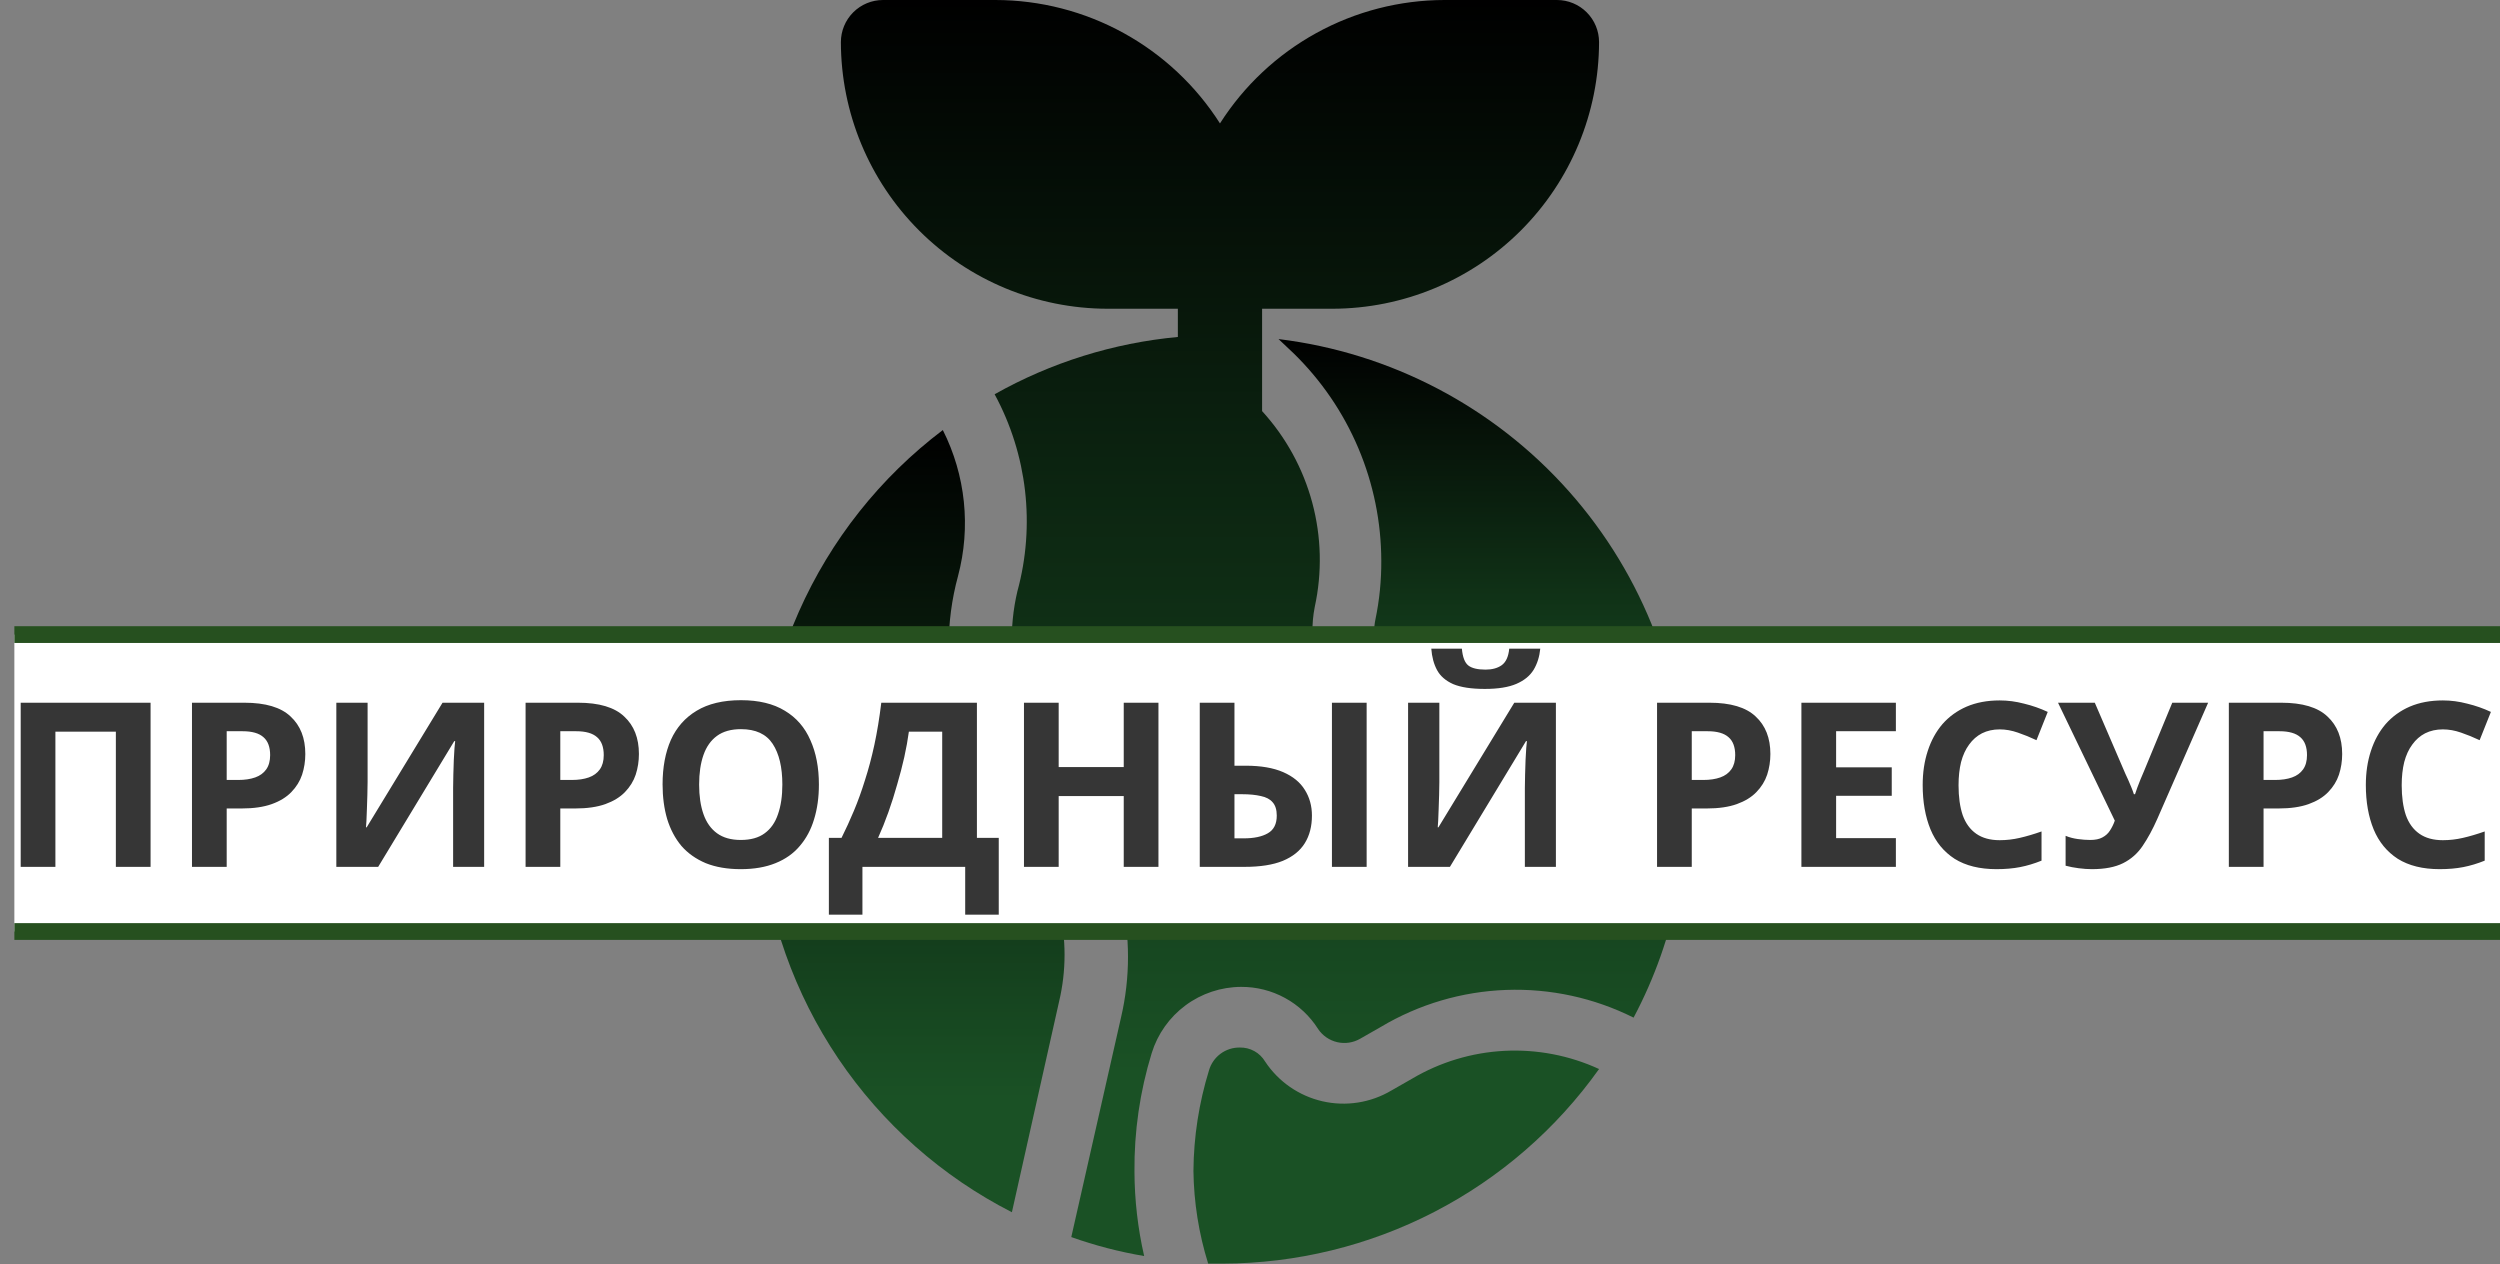 <?xml version="1.0" encoding="UTF-8"?> <svg xmlns="http://www.w3.org/2000/svg" width="1044" height="528" viewBox="0 0 1044 528" fill="none"><rect x="0" y="0" width="1044" height="528" fill="#808080" stroke="none"/><path d="M589.668 450.468L581.049 455.393C572.379 460.539 562.061 462.15 552.235 459.89C542.409 457.63 533.831 451.673 528.281 443.256C527.192 441.441 525.642 439.948 523.788 438.928C521.934 437.909 519.842 437.399 517.727 437.451C514.843 437.413 512.025 438.321 509.706 440.037C507.387 441.752 505.694 444.18 504.887 446.95C500.681 460.571 498.489 474.734 498.379 488.989C498.549 502.118 500.623 515.152 504.535 527.686H510.515C541.301 527.628 571.628 520.224 598.978 506.09C626.328 491.957 649.91 471.501 667.766 446.422C655.391 440.734 641.821 438.131 628.219 438.835C614.617 439.54 601.389 443.531 589.668 450.468Z" fill="#1A5125"></path><path d="M644.196 334.201C642.779 329.4 639.932 325.144 636.036 322.002C632.139 318.859 627.377 316.979 622.385 316.611L594.769 314.325C587.617 313.695 580.678 311.567 574.402 308.08C568.126 304.594 562.654 299.826 558.341 294.086C554.028 288.346 550.97 281.764 549.367 274.765C547.764 267.767 547.652 260.51 549.036 253.465C552.177 239.067 551.819 224.126 547.994 209.894C544.168 195.663 536.986 182.556 527.049 171.674V128.931H556.424C585.939 128.885 614.232 117.139 635.103 96.269C655.973 75.398 667.719 47.105 667.766 17.59C667.766 12.925 665.912 8.451 662.614 5.152C659.315 1.853 654.841 0 650.176 0H603.212C584.515 0.028 566.125 4.764 549.74 13.771C533.355 22.778 519.503 35.766 509.46 51.537C499.417 35.766 485.564 22.778 469.179 13.771C452.794 4.764 434.405 0.028 415.708 0H368.744C364.079 0 359.605 1.853 356.306 5.152C353.007 8.451 351.154 12.925 351.154 17.59C351.201 47.105 362.946 75.398 383.817 96.269C404.687 117.139 432.98 128.885 462.496 128.931H491.87V140.716C464.968 143.225 438.896 151.376 415.356 164.638C428.995 189.834 432.397 219.317 424.854 246.957C423.064 254.56 422.295 262.369 422.568 270.175C422.587 290.311 429.685 309.799 442.62 325.23L445.258 328.572C456.286 341.764 464.094 357.34 468.062 374.07C472.031 390.8 472.052 408.224 468.124 424.963L447.369 516.604C457.262 520.126 467.444 522.774 477.799 524.52C475.157 512.978 473.801 501.18 473.753 489.341C473.592 472.534 476.024 455.803 480.965 439.738C483.434 431.767 488.382 424.791 495.088 419.825C501.794 414.859 509.91 412.16 518.255 412.123C524.672 412.083 530.993 413.676 536.624 416.753C542.256 419.831 547.011 424.29 550.443 429.712C552.312 432.495 555.171 434.462 558.438 435.214C561.705 435.965 565.136 435.445 568.033 433.758L576.652 428.833C592.504 419.38 610.481 414.071 628.925 413.395C647.369 412.719 665.687 416.697 682.189 424.963C690.98 408.393 697.263 390.609 700.834 372.194H692.743C681.606 372.054 670.824 368.261 662.053 361.396C653.282 354.532 647.008 344.978 644.196 334.201Z" fill="url(#paint0_linear_2_928)"></path><path d="M533.909 141.596L540.242 147.576C551.785 158.845 560.967 172.303 567.249 187.162C573.531 202.022 576.787 217.984 576.828 234.117C576.88 242.389 576.055 250.644 574.365 258.742C573.649 262.217 573.686 265.805 574.475 269.264C575.264 272.724 576.786 275.973 578.938 278.794C581.023 281.585 583.661 283.916 586.688 285.641C589.714 287.366 593.064 288.448 596.528 288.82L624.319 290.931C634.642 291.823 644.444 295.86 652.401 302.496C660.358 309.133 666.089 318.05 668.821 328.045C670.341 333.051 673.406 337.448 677.576 340.607C681.746 343.766 686.808 345.526 692.039 345.634H704C704 341.589 704 337.367 704 333.146C703.874 285.97 686.518 240.466 655.194 205.191C623.871 169.916 580.739 147.299 533.909 141.596Z" fill="url(#paint1_linear_2_928)"></path><path d="M422.568 341.94C405.643 321.845 396.306 296.448 396.183 270.175C396.137 260.196 397.438 250.256 400.053 240.625C405.501 220.192 403.248 198.469 393.721 179.589C367.584 199.37 346.902 225.466 333.614 255.429C320.325 285.392 314.867 318.24 317.75 350.891C320.634 383.542 331.765 414.924 350.099 442.095C368.433 469.265 393.369 491.333 422.568 506.227L442.268 418.279C445.324 405.42 445.325 392.023 442.27 379.163C439.216 366.304 433.191 354.338 424.678 344.227L422.568 341.94Z" fill="url(#paint2_linear_2_928)"></path><rect x="6" y="265" width="1038" height="124" fill="white"></rect><path d="M8.64 362V293.456H62.88V362H48.384V305.552H23.136V362H8.64ZM102.059 293.456C110.891 293.456 117.323 295.376 121.355 299.216C125.451 302.992 127.499 308.208 127.499 314.864C127.499 317.872 127.051 320.752 126.155 323.504C125.259 326.192 123.755 328.624 121.643 330.8C119.595 332.912 116.875 334.576 113.483 335.792C110.091 337.008 105.899 337.616 100.907 337.616H94.667V362H80.171V293.456H102.059ZM101.291 305.36H94.667V325.712H99.467C102.219 325.712 104.587 325.36 106.571 324.656C108.555 323.952 110.091 322.832 111.179 321.296C112.267 319.76 112.811 317.776 112.811 315.344C112.811 311.952 111.883 309.456 110.027 307.856C108.171 306.192 105.259 305.36 101.291 305.36ZM140.453 293.456H153.509V326.576C153.509 328.176 153.477 329.968 153.413 331.952C153.349 333.936 153.285 335.888 153.221 337.808C153.157 339.664 153.093 341.296 153.029 342.704C152.965 344.048 152.901 344.976 152.837 345.488H153.125L184.805 293.456H202.181V362H189.221V329.072C189.221 327.344 189.253 325.456 189.317 323.408C189.381 321.296 189.445 319.28 189.509 317.36C189.637 315.44 189.733 313.776 189.797 312.368C189.925 310.896 190.021 309.936 190.085 309.488H189.701L157.925 362H140.453V293.456ZM241.372 293.456C250.204 293.456 256.636 295.376 260.668 299.216C264.764 302.992 266.812 308.208 266.812 314.864C266.812 317.872 266.364 320.752 265.468 323.504C264.572 326.192 263.068 328.624 260.956 330.8C258.908 332.912 256.188 334.576 252.796 335.792C249.404 337.008 245.212 337.616 240.22 337.616H233.98V362H219.484V293.456H241.372ZM240.604 305.36H233.98V325.712H238.78C241.532 325.712 243.9 325.36 245.884 324.656C247.868 323.952 249.404 322.832 250.492 321.296C251.58 319.76 252.124 317.776 252.124 315.344C252.124 311.952 251.196 309.456 249.34 307.856C247.484 306.192 244.572 305.36 240.604 305.36ZM341.973 327.632C341.973 332.944 341.301 337.776 339.957 342.128C338.677 346.416 336.693 350.128 334.005 353.264C331.381 356.4 327.989 358.8 323.829 360.464C319.733 362.128 314.901 362.96 309.333 362.96C303.765 362.96 298.901 362.128 294.741 360.464C290.645 358.736 287.253 356.336 284.565 353.264C281.941 350.128 279.957 346.384 278.613 342.032C277.333 337.68 276.693 332.848 276.693 327.536C276.693 320.432 277.845 314.256 280.149 309.008C282.517 303.76 286.101 299.696 290.901 296.816C295.765 293.872 301.941 292.4 309.429 292.4C316.853 292.4 322.965 293.872 327.765 296.816C332.565 299.696 336.117 303.792 338.421 309.104C340.789 314.352 341.973 320.528 341.973 327.632ZM291.957 327.632C291.957 332.432 292.565 336.56 293.781 340.016C294.997 343.472 296.885 346.128 299.445 347.984C302.005 349.84 305.301 350.768 309.333 350.768C313.493 350.768 316.821 349.84 319.317 347.984C321.877 346.128 323.733 343.472 324.885 340.016C326.101 336.56 326.709 332.432 326.709 327.632C326.709 320.4 325.365 314.736 322.677 310.64C319.989 306.544 315.573 304.496 309.429 304.496C305.333 304.496 302.005 305.424 299.445 307.28C296.885 309.136 294.997 311.792 293.781 315.248C292.565 318.704 291.957 322.832 291.957 327.632ZM407.96 293.456V349.904H417.08V381.968H403.064V362H360.152V381.968H346.136V349.904H351.416C353.208 346.32 354.936 342.544 356.6 338.576C358.264 334.608 359.8 330.352 361.208 325.808C362.68 321.264 363.992 316.336 365.144 311.024C366.296 305.648 367.256 299.792 368.024 293.456H407.96ZM379.544 305.552C379.096 308.88 378.456 312.432 377.624 316.208C376.792 319.92 375.8 323.728 374.648 327.632C373.56 331.536 372.344 335.376 371 339.152C369.656 342.928 368.216 346.512 366.68 349.904H393.464V305.552H379.544ZM483.769 362H469.273V332.432H442.105V362H427.609V293.456H442.105V320.336H469.273V293.456H483.769V362ZM501.015 362V293.456H515.511V319.76H520.215C526.551 319.76 531.767 320.656 535.863 322.448C539.959 324.24 542.967 326.704 544.887 329.84C546.871 332.976 547.863 336.56 547.863 340.592C547.863 345.072 546.871 348.912 544.887 352.112C542.903 355.312 539.831 357.776 535.671 359.504C531.575 361.168 526.263 362 519.735 362H501.015ZM519.351 350.096C523.639 350.096 526.999 349.392 529.431 347.984C531.927 346.576 533.175 344.112 533.175 340.592C533.175 338.16 532.599 336.304 531.447 335.024C530.359 333.744 528.727 332.88 526.551 332.432C524.375 331.92 521.751 331.664 518.679 331.664H515.511V350.096H519.351ZM556.215 362V293.456H570.711V362H556.215ZM643.215 270.896C642.895 274.224 641.967 277.168 640.431 279.728C638.895 282.224 636.495 284.176 633.231 285.584C629.967 286.992 625.583 287.696 620.079 287.696C614.447 287.696 610.031 287.024 606.831 285.68C603.695 284.272 601.455 282.32 600.111 279.824C598.767 277.328 597.967 274.352 597.711 270.896H610.479C610.799 274.416 611.695 276.752 613.167 277.904C614.639 279.056 617.039 279.632 620.367 279.632C623.119 279.632 625.359 279.024 627.087 277.808C628.879 276.528 629.935 274.224 630.255 270.896H643.215ZM588.015 293.456H601.071V326.576C601.071 328.176 601.039 329.968 600.975 331.952C600.911 333.936 600.847 335.888 600.783 337.808C600.719 339.664 600.655 341.296 600.591 342.704C600.527 344.048 600.463 344.976 600.399 345.488H600.687L632.367 293.456H649.743V362H636.783V329.072C636.783 327.344 636.815 325.456 636.879 323.408C636.943 321.296 637.007 319.28 637.071 317.36C637.199 315.44 637.295 313.776 637.359 312.368C637.487 310.896 637.583 309.936 637.647 309.488H637.263L605.487 362H588.015V293.456ZM713.872 293.456C722.704 293.456 729.136 295.376 733.168 299.216C737.264 302.992 739.312 308.208 739.312 314.864C739.312 317.872 738.864 320.752 737.968 323.504C737.072 326.192 735.568 328.624 733.456 330.8C731.408 332.912 728.688 334.576 725.296 335.792C721.904 337.008 717.712 337.616 712.72 337.616H706.48V362H691.984V293.456H713.872ZM713.104 305.36H706.48V325.712H711.28C714.032 325.712 716.4 325.36 718.384 324.656C720.368 323.952 721.904 322.832 722.992 321.296C724.08 319.76 724.624 317.776 724.624 315.344C724.624 311.952 723.696 309.456 721.84 307.856C719.984 306.192 717.072 305.36 713.104 305.36ZM791.721 362H752.265V293.456H791.721V305.36H766.761V320.432H789.993V332.336H766.761V350H791.721V362ZM835.072 304.592C832.32 304.592 829.856 305.136 827.68 306.224C825.568 307.312 823.776 308.88 822.304 310.928C820.832 312.912 819.712 315.344 818.944 318.224C818.24 321.104 817.888 324.336 817.888 327.92C817.888 332.784 818.464 336.944 819.616 340.4C820.832 343.792 822.72 346.384 825.28 348.176C827.84 349.968 831.104 350.864 835.072 350.864C837.888 350.864 840.672 350.544 843.424 349.904C846.24 349.264 849.28 348.368 852.544 347.216V359.408C849.536 360.624 846.56 361.52 843.616 362.096C840.672 362.672 837.376 362.96 833.728 362.96C826.688 362.96 820.864 361.52 816.256 358.64C811.712 355.696 808.352 351.6 806.176 346.352C804 341.04 802.912 334.864 802.912 327.824C802.912 322.64 803.616 317.904 805.024 313.616C806.432 309.264 808.48 305.52 811.168 302.384C813.92 299.248 817.28 296.816 821.248 295.088C825.28 293.36 829.888 292.496 835.072 292.496C838.464 292.496 841.856 292.944 845.248 293.84C848.704 294.672 852 295.824 855.136 297.296L850.432 309.104C847.872 307.888 845.28 306.832 842.656 305.936C840.096 305.04 837.568 304.592 835.072 304.592ZM900.901 341.936C898.981 346.288 896.933 350.064 894.757 353.264C892.645 356.4 889.925 358.8 886.597 360.464C883.269 362.128 878.917 362.96 873.541 362.96C871.877 362.96 870.053 362.832 868.069 362.576C866.085 362.32 864.261 361.968 862.597 361.52V349.04C864.133 349.68 865.829 350.128 867.685 350.384C869.541 350.64 871.269 350.768 872.869 350.768C874.981 350.768 876.677 350.416 877.957 349.712C879.301 349.008 880.357 348.048 881.125 346.832C881.957 345.552 882.629 344.176 883.141 342.704L859.429 293.456H874.789L887.557 323.12C887.877 323.76 888.261 324.592 888.709 325.616C889.157 326.64 889.605 327.696 890.053 328.784C890.501 329.872 890.853 330.832 891.109 331.664H891.589C891.845 330.896 892.165 329.968 892.549 328.88C892.997 327.728 893.445 326.576 893.893 325.424C894.405 324.208 894.853 323.152 895.237 322.256L907.141 293.456H922.117L900.901 341.936ZM952.653 293.456C961.485 293.456 967.917 295.376 971.949 299.216C976.045 302.992 978.093 308.208 978.093 314.864C978.093 317.872 977.645 320.752 976.749 323.504C975.853 326.192 974.349 328.624 972.237 330.8C970.189 332.912 967.469 334.576 964.077 335.792C960.685 337.008 956.493 337.616 951.501 337.616H945.261V362H930.765V293.456H952.653ZM951.885 305.36H945.261V325.712H950.061C952.813 325.712 955.181 325.36 957.165 324.656C959.149 323.952 960.685 322.832 961.773 321.296C962.861 319.76 963.405 317.776 963.405 315.344C963.405 311.952 962.477 309.456 960.621 307.856C958.765 306.192 955.853 305.36 951.885 305.36ZM1020.13 304.592C1017.38 304.592 1014.92 305.136 1012.74 306.224C1010.63 307.312 1008.84 308.88 1007.37 310.928C1005.89 312.912 1004.77 315.344 1004.01 318.224C1003.3 321.104 1002.95 324.336 1002.95 327.92C1002.95 332.784 1003.53 336.944 1004.68 340.4C1005.89 343.792 1007.78 346.384 1010.34 348.176C1012.9 349.968 1016.17 350.864 1020.13 350.864C1022.95 350.864 1025.73 350.544 1028.49 349.904C1031.3 349.264 1034.34 348.368 1037.61 347.216V359.408C1034.6 360.624 1031.62 361.52 1028.68 362.096C1025.73 362.672 1022.44 362.96 1018.79 362.96C1011.75 362.96 1005.93 361.52 1001.32 358.64C996.774 355.696 993.414 351.6 991.238 346.352C989.062 341.04 987.974 334.864 987.974 327.824C987.974 322.64 988.678 317.904 990.086 313.616C991.494 309.264 993.542 305.52 996.23 302.384C998.982 299.248 1002.34 296.816 1006.31 295.088C1010.34 293.36 1014.95 292.496 1020.13 292.496C1023.53 292.496 1026.92 292.944 1030.31 293.84C1033.77 294.672 1037.06 295.824 1040.2 297.296L1035.49 309.104C1032.93 307.888 1030.34 306.832 1027.72 305.936C1025.16 305.04 1022.63 304.592 1020.13 304.592Z" fill="#363636"></path><path d="M6 265L1044 265" stroke="#26501F" stroke-width="7"></path><path d="M6 389L1044 389" stroke="#26501F" stroke-width="7"></path><defs><linearGradient id="paint0_linear_2_928" x1="525.994" y1="0" x2="525.994" y2="524.52" gradientUnits="userSpaceOnUse"><stop></stop><stop offset="0.855" stop-color="#1A5125"></stop></linearGradient><linearGradient id="paint1_linear_2_928" x1="618.955" y1="141.596" x2="618.955" y2="345.634" gradientUnits="userSpaceOnUse"><stop></stop><stop offset="0.855" stop-color="#1A5125"></stop></linearGradient><linearGradient id="paint2_linear_2_928" x1="380.78" y1="179.589" x2="380.78" y2="506.227" gradientUnits="userSpaceOnUse"><stop></stop><stop offset="0.855" stop-color="#1A5125"></stop></linearGradient></defs></svg> 